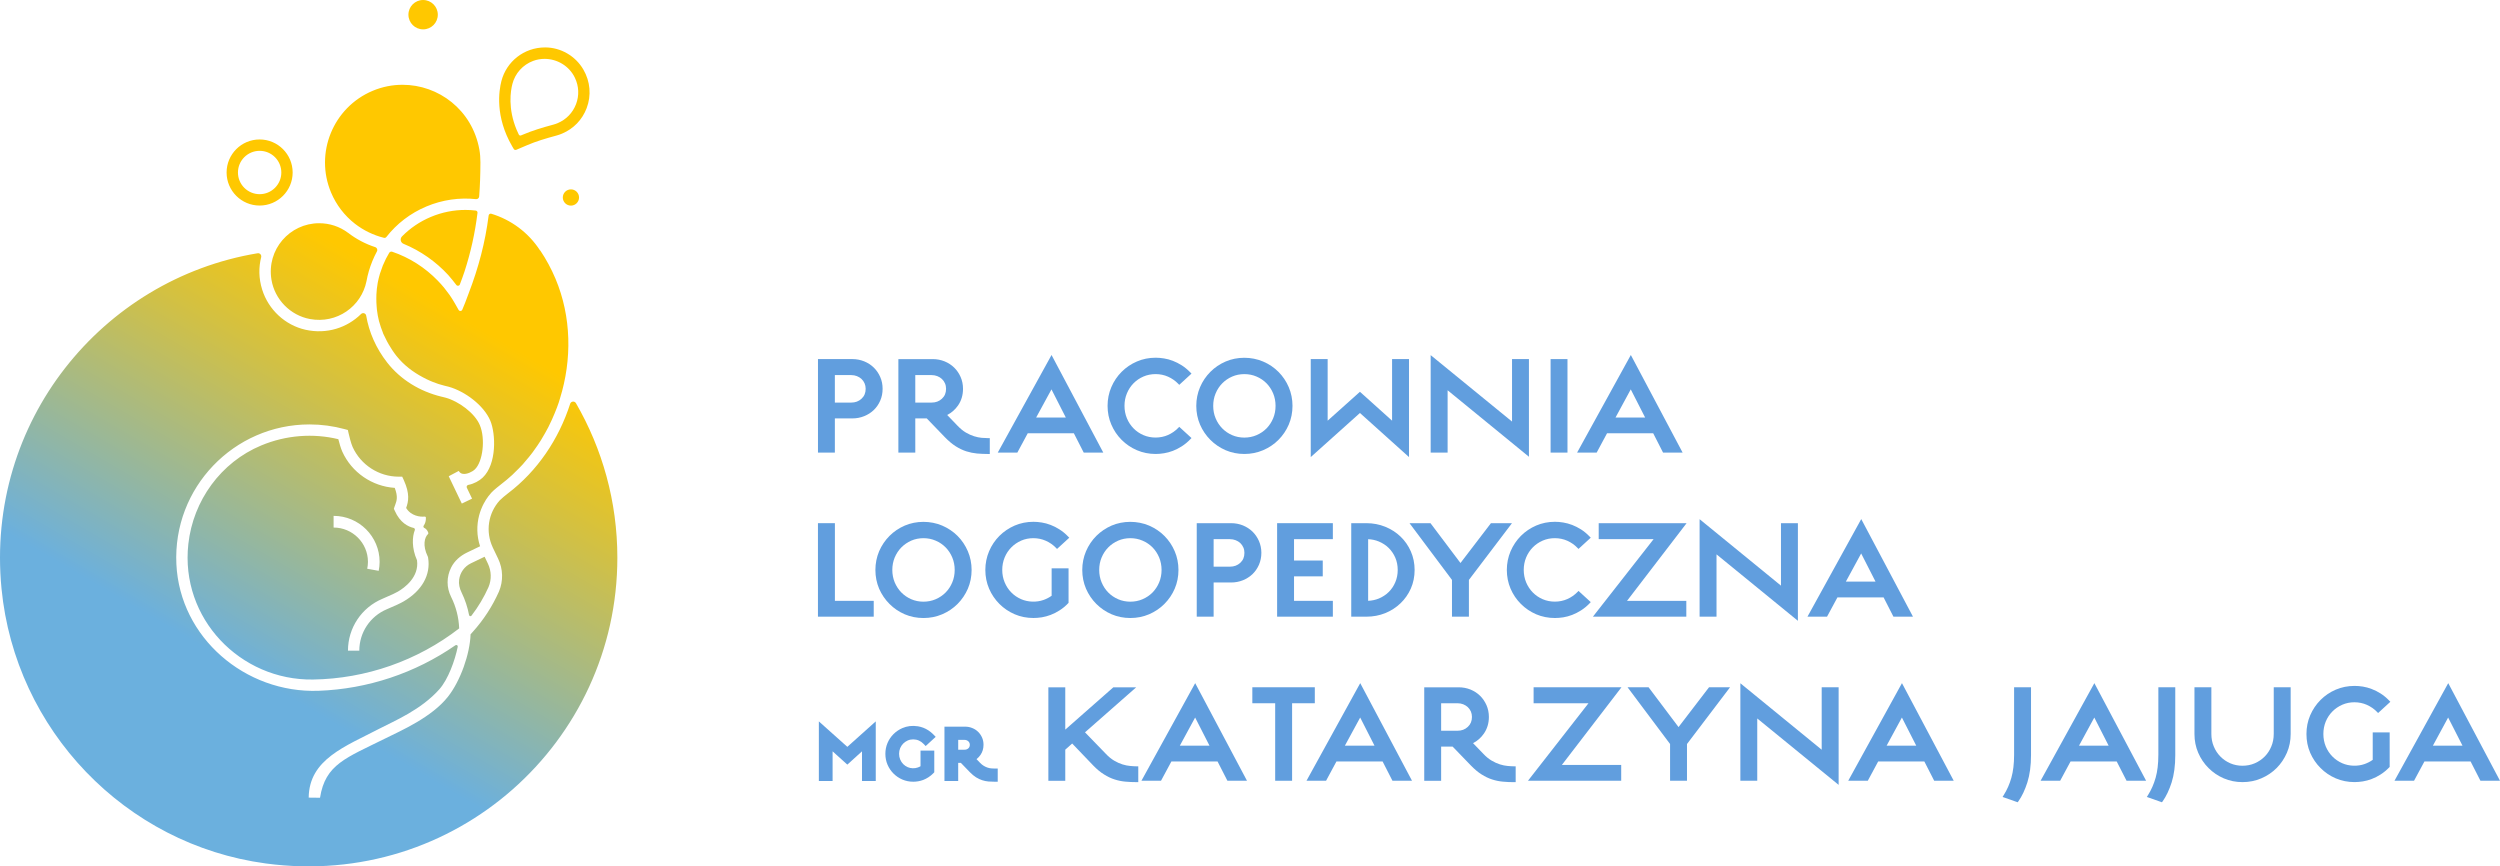 <?xml version="1.0" encoding="utf-8"?>
<!-- Generator: Adobe Illustrator 16.0.3, SVG Export Plug-In . SVG Version: 6.00 Build 0)  -->
<!DOCTYPE svg PUBLIC "-//W3C//DTD SVG 1.1//EN" "http://www.w3.org/Graphics/SVG/1.1/DTD/svg11.dtd">
<svg version="1.1" id="Warstwa_1" xmlns="http://www.w3.org/2000/svg" xmlns:xlink="http://www.w3.org/1999/xlink" x="0px" y="0px"
	 width="237.472px" height="82.294px" viewBox="0 0 237.472 82.294" enable-background="new 0 0 237.472 82.294"
	 xml:space="preserve">
<g>
	<g>
		<linearGradient id="SVGID_2_" gradientUnits="userSpaceOnUse" x1="13.116" y1="80.789" x2="57.783" y2="4.122">
			<stop  offset="0.223" style="stop-color:#6BB0DE"/>
			<stop  offset="0.518" style="stop-color:#CFC048"/>
			<stop  offset="0.668" style="stop-color:#FFC800"/>
		</linearGradient>
		<path fill="url(#SVGID_2_)" d="M44.736,53.507c-0.613,0.294-1.032,0.864-1.125,1.564c-0.056,0.412,0.046,0.828,0.23,1.201
			c0.34,0.695,0.577,1.421,0.716,2.154c0.021,0.109,0.16,0.146,0.227,0.058c0.646-0.839,1.188-1.749,1.62-2.718
			c0.299-0.707,0.279-1.527-0.063-2.238l-0.308-0.644L44.736,53.507z M25.786,26.574c0.31,1.871,1.793,3.386,3.658,3.73
			c2.541,0.473,4.876-1.178,5.367-3.588c0.117-0.648,0.302-1.287,0.557-1.91c0.131-0.317,0.275-0.627,0.436-0.925
			c0.086-0.159,0.008-0.351-0.163-0.406c-0.933-0.305-1.812-0.768-2.584-1.367c0-0.001-0.002-0.002-0.002-0.002l-0.003,0.002
			c-0.795-0.592-1.743-0.904-2.738-0.904C27.525,21.204,25.31,23.699,25.786,26.574 M34.881,54.025
			c0.044-0.215,0.07-0.434,0.07-0.654c0-1.799-1.466-3.26-3.263-3.26v-1.109c2.41,0,4.371,1.959,4.371,4.369
			c0,0.287-0.031,0.571-0.087,0.851L34.881,54.025z M46.415,20.474c-0.326,2.559-0.951,4.925-1.906,7.416
			c-0.11,0.289-0.206,0.573-0.327,0.869l-0.27,0.659c-0.063,0.15-0.27,0.163-0.35,0.021l-0.351-0.619
			c-0.153-0.272-0.321-0.536-0.498-0.793c-0.122-0.176-0.253-0.342-0.385-0.509c-0.053-0.067-0.104-0.139-0.158-0.206
			c-0.174-0.212-0.361-0.417-0.552-0.614c-0.011-0.012-0.021-0.023-0.031-0.035c-1.198-1.239-2.685-2.196-4.333-2.753
			c-0.105-0.035-0.225,0.008-0.283,0.105c-0.222,0.367-0.416,0.752-0.584,1.159c0,0-0.001,0-0.003,0
			c-0.003,0.005-0.005,0.013-0.007,0.018c-0.004,0.008-0.009,0.015-0.01,0.022c-0.07,0.171-0.126,0.347-0.183,0.521
			c-0.031,0.092-0.07,0.181-0.096,0.271c-0.08,0.273-0.149,0.549-0.203,0.826l0.002,0.002c-0.005,0.019-0.007,0.039-0.012,0.058
			c-0.067,0.36-0.102,0.724-0.12,1.087c-0.006,0.122-0.005,0.244-0.007,0.367c-0.006,0.268,0.011,0.537,0.033,0.805
			c0.007,0.089,0.012,0.18,0.023,0.271c0.043,0.362,0.106,0.72,0.196,1.075c0.012,0.038,0.025,0.076,0.036,0.115
			c0.086,0.318,0.194,0.631,0.319,0.941c0.019,0.045,0.028,0.092,0.046,0.137c0.031,0.076,0.075,0.145,0.107,0.219
			c0.079,0.174,0.165,0.348,0.258,0.521c0.052,0.097,0.105,0.191,0.16,0.286c0.22,0.373,0.456,0.741,0.734,1.092
			c0.684,0.859,1.557,1.527,2.521,2.035c0.116,0.064,0.235,0.123,0.355,0.182c0.186,0.087,0.369,0.174,0.562,0.248
			c0.355,0.142,0.718,0.266,1.095,0.357l0.091,0.022c0.116,0.028,0.287,0.071,0.341,0.085c1.538,0.431,3.332,1.758,3.951,3.227
			c0.516,1.228,0.635,4.115-0.729,5.408c-0.314,0.297-0.821,0.586-1.361,0.688c-0.126,0.023-0.195,0.159-0.14,0.273l0.496,1.033
			l-0.974,0.468l-1.243-2.597l0.952-0.504c0.099,0.167,0.22,0.254,0.395,0.278c0.367,0.055,0.875-0.179,1.133-0.423
			c0.769-0.729,1.018-2.919,0.475-4.205c-0.489-1.165-2.025-2.268-3.245-2.606c-0.048-0.015-0.199-0.051-0.305-0.077l-0.103-0.023
			c-2.02-0.491-3.861-1.596-5.143-3.233c-1.064-1.359-1.73-2.888-1.998-4.458c-0.039-0.236-0.323-0.321-0.493-0.154
			c-1.313,1.296-3.249,1.943-5.271,1.492c-1.939-0.434-3.516-1.908-4.114-3.803c-0.343-1.09-0.339-2.138-0.098-3.093
			c0.052-0.21-0.127-0.408-0.342-0.371C9.661,26.52-1.397,40.085,0.144,55.915c1.306,13.418,11.739,24.303,25.099,26.104
			c18.009,2.428,33.399-11.51,33.399-29.044c0-5.348-1.435-10.362-3.934-14.679c-0.131-0.223-0.468-0.188-0.548,0.058
			c-1.077,3.35-3.102,6.385-5.928,8.523c-0.192,0.146-0.63,0.507-0.763,0.653c-1.104,1.216-1.366,2.968-0.666,4.463h-0.002
			l0.512,1.068c0.476,0.991,0.505,2.133,0.08,3.135c-0.628,1.408-1.465,2.694-2.492,3.832c0,0-0.16,0.178-0.202,0.221
			c-0.059,1.852-0.953,4.414-2.146,5.928c-1.547,1.967-4.466,3.227-5.996,3.987c-3.671,1.829-5.661,2.429-6.158,5.613l-1.077-0.012
			c0.039-3.65,3.487-4.864,6.737-6.559c1.391-0.725,3.927-1.769,5.671-3.729c0.835-0.937,1.492-2.75,1.749-4.046
			c0.025-0.122-0.114-0.209-0.218-0.139c-3.815,2.646-8.34,4.158-13.002,4.326c-6.974,0.248-13.173-5.06-13.505-12.029
			c-0.347-7.259,5.459-13.273,12.643-13.273c1.131,0,2.25,0.151,3.331,0.444l0.314,0.085l0.071,0.317
			c0.055,0.25,0.232,0.969,0.384,1.302c0.777,1.702,2.49,2.808,4.363,2.815l0.345,0.001l0.146,0.313
			c0.598,1.318,0.451,2.043,0.228,2.658c0.464,0.777,1.376,0.866,1.748,0.817c0.064-0.008,0.127,0.038,0.129,0.103
			c0.011,0.313-0.073,0.568-0.204,0.75c-0.055,0.072-0.04,0.18,0.042,0.219c0.165,0.08,0.313,0.225,0.393,0.479
			c0.012,0.04-0.002,0.084-0.033,0.112c-0.33,0.32-0.528,1.078-0.03,2.113l0.03,0.064l0.011,0.07
			c0.267,1.623-0.582,3.136-2.328,4.151c-0.299,0.174-0.818,0.418-1.592,0.742c-1.589,0.668-2.615,2.213-2.615,3.934h-1.077
			c0-2.156,1.285-4.091,3.274-4.927c0.896-0.378,1.292-0.579,1.468-0.681c0.624-0.363,2.036-1.375,1.817-2.979
			c-0.523-1.168-0.453-2.249-0.211-2.856c0.039-0.091-0.016-0.189-0.112-0.214c-0.518-0.119-1.288-0.493-1.79-1.632l-0.085-0.188
			l0.062-0.196c0.021-0.065,0.045-0.132,0.074-0.204c0.128-0.348,0.272-0.738-0.054-1.586c-2.15-0.142-4.08-1.459-4.979-3.436
			c-0.15-0.332-0.293-0.85-0.378-1.188c-2.376-0.575-4.947-0.396-7.324,0.595c-3.835,1.598-6.467,5.232-6.924,9.362
			c-0.782,7.07,4.931,12.972,11.838,12.873c5.031-0.073,9.923-1.786,13.889-4.857c-0.04-1.023-0.294-2.048-0.772-3.005
			c-0.438-0.876-0.44-1.887,0.011-2.783c0.317-0.631,0.869-1.113,1.508-1.418l1.239-0.596c-0.324-0.971-0.339-1.996-0.085-2.956
			c0.054-0.192,0.115-0.381,0.187-0.566c0.005-0.011,0.009-0.02,0.014-0.03c0.067-0.173,0.147-0.344,0.234-0.508
			c0.031-0.061,0.072-0.12,0.107-0.182c0.034-0.061,0.063-0.124,0.102-0.182c0.152-0.231,0.318-0.456,0.509-0.666
			c0.235-0.257,0.81-0.709,0.913-0.787c0.375-0.285,0.735-0.588,1.08-0.904c0.09-0.082,0.171-0.172,0.26-0.258
			c0.25-0.242,0.5-0.486,0.734-0.744c0.081-0.09,0.155-0.186,0.233-0.278c0.233-0.267,0.459-0.537,0.672-0.821
			c0.061-0.08,0.117-0.164,0.177-0.247c0.222-0.306,0.436-0.615,0.635-0.935c0.04-0.064,0.077-0.13,0.115-0.195
			c0.211-0.348,0.412-0.703,0.599-1.064c0.022-0.044,0.042-0.087,0.063-0.131c0.195-0.391,0.376-0.788,0.541-1.194l0.026-0.066
			c0.107-0.268,0.271-0.664,0.355-0.94l0.116-0.383c1.152-3.688,1.096-7.766-0.425-11.377c-0.396-0.941-0.884-1.845-1.449-2.685
			l-0.012,0.008c-1.12-1.732-2.783-2.933-4.639-3.496c-0.02-0.005-0.038-0.008-0.055-0.008
			C46.515,20.298,46.429,20.371,46.415,20.474 M40.921,20.607c-1.04,0.438-1.965,1.068-2.735,1.849
			c-0.215,0.217-0.142,0.587,0.143,0.703c1.616,0.666,3.07,1.685,4.247,2.964c0.224,0.244,0.559,0.67,0.772,0.947
			c0.091,0.119,0.278,0.094,0.332-0.048c0.132-0.346,0.334-0.893,0.443-1.228c0.595-1.839,0.996-3.646,1.235-5.575
			c0.014-0.106-0.064-0.208-0.172-0.219c-0.324-0.039-0.651-0.059-0.979-0.059C43.106,19.942,41.992,20.157,40.921,20.607
			 M53.46,18.759c0,0.426,0.347,0.772,0.772,0.772s0.771-0.347,0.771-0.772s-0.346-0.771-0.771-0.771S53.46,18.333,53.46,18.759
			 M22.603,16.387c0-1.138,0.924-2.06,2.06-2.06s2.06,0.922,2.06,2.06c0,1.135-0.924,2.058-2.06,2.058S22.603,17.521,22.603,16.387
			 M21.524,16.387c0,1.729,1.406,3.138,3.138,3.138c1.729,0,3.137-1.408,3.137-3.138c0-1.733-1.407-3.14-3.137-3.14
			C22.931,13.247,21.524,14.653,21.524,16.387 M35.389,8.631c-3.75,1.578-5.518,5.913-3.939,9.663
			c0.492,1.168,1.275,2.191,2.27,2.963c0.809,0.627,1.755,1.087,2.752,1.334c0.085,0.022,0.172-0.011,0.228-0.079
			c0.988-1.264,2.286-2.261,3.804-2.899c1.533-0.645,3.15-0.862,4.709-0.697c0.153,0.016,0.289-0.094,0.303-0.246
			c0.078-1.021,0.115-2.082,0.118-3.206v-0.063c0-0.4-0.029-0.805-0.1-1.199c-0.682-3.78-3.889-6.148-7.291-6.148
			C37.287,8.052,36.319,8.237,35.389,8.631 M49.271,12.765c-0.073-0.149-0.14-0.299-0.202-0.446
			c-0.837-2.018-0.573-3.671-0.396-4.352c0.26-1.004,0.995-1.819,1.97-2.181c0.355-0.134,0.723-0.194,1.087-0.194
			c1.192,0,2.341,0.673,2.878,1.794c0.382,0.795,0.421,1.686,0.11,2.506c-0.313,0.822-0.932,1.461-1.74,1.803
			c-0.131,0.056-0.267,0.104-0.403,0.139c-1.097,0.297-2.013,0.574-2.917,0.959l-0.167,0.07c0,0-0.028,0.014-0.065,0.014
			C49.378,12.876,49.314,12.856,49.271,12.765 M51.78,4.505c-2.025,0-3.678,1.363-4.151,3.191c-0.239,0.922-0.617,3.371,1.015,6.188
			l0.156,0.266c0.048,0.083,0.151,0.117,0.238,0.081l1.043-0.444c0.845-0.361,1.721-0.625,2.774-0.91
			c0.184-0.049,0.365-0.113,0.541-0.188c1.085-0.457,1.911-1.313,2.329-2.414c0.459-1.209,0.349-2.531-0.313-3.671
			c-0.746-1.286-2.146-2.099-3.631-2.099H51.78 M38.796,1.394c0,0.771,0.626,1.396,1.395,1.396c0.771,0,1.396-0.625,1.396-1.396
			C41.586,0.624,40.961,0,40.19,0C39.422,0,38.796,0.624,38.796,1.394"/>
	</g>
	<path fill="#619EDE" d="M79.303,39.744h1.668c0.387,0,0.762-0.07,1.112-0.212c0.354-0.141,0.658-0.338,0.915-0.583
		c0.255-0.247,0.464-0.544,0.612-0.887c0.152-0.342,0.228-0.725,0.228-1.132c0-0.403-0.075-0.78-0.228-1.124
		c-0.15-0.342-0.357-0.643-0.611-0.89c-0.256-0.251-0.561-0.45-0.916-0.594c-0.351-0.14-0.726-0.213-1.112-0.213h-3.272v8.882h1.604
		V39.744z M79.303,35.629h1.551c0.197,0,0.378,0.034,0.545,0.1c0.166,0.064,0.313,0.156,0.438,0.272
		c0.122,0.115,0.221,0.254,0.288,0.411c0.069,0.158,0.104,0.332,0.104,0.519c0,0.391-0.128,0.7-0.393,0.943
		c-0.267,0.247-0.59,0.367-0.983,0.367h-1.551V35.629z"/>
	<path fill="#619EDE" d="M86.942,39.744h1.09l1.735,1.799c0.344,0.353,0.686,0.639,1.015,0.848c0.334,0.211,0.67,0.37,1.003,0.479
		c0.335,0.106,0.681,0.176,1.021,0.209c0.344,0.027,0.696,0.045,1.059,0.045h0.154v-1.505h-0.154c-0.183,0-0.392-0.01-0.622-0.03
		c-0.216-0.021-0.456-0.068-0.714-0.149c-0.25-0.076-0.516-0.198-0.787-0.354c-0.27-0.161-0.534-0.381-0.793-0.652l-0.977-1.014
		c0.413-0.211,0.758-0.513,1.028-0.9c0.313-0.45,0.475-0.987,0.475-1.587c0-0.403-0.076-0.78-0.228-1.124
		c-0.152-0.342-0.357-0.643-0.612-0.89c-0.256-0.251-0.56-0.45-0.914-0.594c-0.353-0.14-0.727-0.213-1.116-0.213h-3.27v8.882h1.607
		V39.744z M86.942,35.629h1.545c0.198,0,0.383,0.034,0.548,0.1c0.167,0.064,0.313,0.156,0.438,0.272
		c0.124,0.115,0.22,0.254,0.289,0.411c0.07,0.158,0.104,0.332,0.104,0.519c0,0.391-0.129,0.7-0.393,0.943
		c-0.267,0.247-0.588,0.367-0.986,0.367h-1.545V35.629z"/>
	<path fill="#619EDE" d="M97.623,41.158h4.383l0.937,1.834h1.857l-4.915-9.271l-5.109,9.271h1.86L97.623,41.158z M98.424,39.658
		l1.454-2.672l1.361,2.672H98.424z"/>
	<path fill="#619EDE" d="M106.544,41.784c0.414,0.415,0.9,0.746,1.452,0.982c0.55,0.235,1.149,0.356,1.781,0.356
		c0.249,0,0.514-0.022,0.79-0.068c0.279-0.044,0.562-0.121,0.843-0.228c0.282-0.109,0.571-0.256,0.846-0.431
		c0.281-0.18,0.556-0.405,0.814-0.674l0.108-0.113l-1.163-1.064l-0.104,0.107c-0.271,0.279-0.595,0.504-0.958,0.668
		c-0.731,0.326-1.635,0.322-2.344,0.012c-0.357-0.154-0.673-0.369-0.938-0.642c-0.265-0.272-0.478-0.591-0.628-0.955
		c-0.152-0.366-0.229-0.765-0.229-1.185s0.076-0.815,0.229-1.181c0.151-0.365,0.363-0.688,0.628-0.958
		c0.266-0.271,0.581-0.486,0.938-0.641c0.709-0.309,1.616-0.316,2.344,0.013c0.363,0.164,0.688,0.388,0.958,0.667l0.104,0.108
		l1.163-1.067l-0.108-0.112c-0.263-0.27-0.536-0.495-0.814-0.673c-0.283-0.179-0.569-0.322-0.846-0.429
		c-0.28-0.108-0.563-0.186-0.844-0.229c-0.276-0.045-0.543-0.067-0.789-0.067c-0.634,0-1.232,0.12-1.783,0.358
		c-0.55,0.235-1.036,0.566-1.45,0.98s-0.745,0.904-0.98,1.457c-0.237,0.553-0.357,1.15-0.357,1.773c0,0.636,0.12,1.234,0.357,1.783
		C105.799,40.883,106.13,41.37,106.544,41.784"/>
	<path fill="#619EDE" d="M114.974,41.785c0.413,0.414,0.9,0.743,1.448,0.981c0.554,0.237,1.149,0.356,1.784,0.356
		c0.621,0,1.217-0.119,1.773-0.356c0.556-0.238,1.047-0.567,1.458-0.981c0.415-0.415,0.745-0.904,0.981-1.451
		c0.235-0.549,0.355-1.15,0.355-1.781c0-0.623-0.12-1.222-0.355-1.775c-0.236-0.551-0.566-1.043-0.981-1.457
		c-0.414-0.414-0.902-0.745-1.458-0.98c-1.115-0.476-2.466-0.473-3.558,0c-0.548,0.235-1.035,0.566-1.448,0.98
		s-0.747,0.904-0.982,1.457s-0.357,1.15-0.357,1.775c0,0.634,0.122,1.234,0.357,1.781S114.561,41.372,114.974,41.785
		 M115.242,38.553c0-0.421,0.075-0.818,0.229-1.183c0.15-0.365,0.364-0.688,0.629-0.957c0.267-0.271,0.581-0.487,0.939-0.642
		c0.354-0.156,0.746-0.234,1.166-0.234c0.408,0,0.8,0.078,1.157,0.234c0.361,0.154,0.68,0.37,0.947,0.642
		c0.262,0.269,0.476,0.591,0.628,0.957c0.152,0.364,0.227,0.764,0.227,1.183c0,0.417-0.074,0.816-0.227,1.18
		c-0.15,0.365-0.366,0.686-0.628,0.958c-0.268,0.271-0.586,0.487-0.947,0.642c-0.724,0.316-1.62,0.309-2.324,0
		c-0.357-0.154-0.672-0.37-0.938-0.642c-0.266-0.272-0.479-0.593-0.629-0.958C115.317,39.372,115.242,38.971,115.242,38.553"/>
	<polygon fill="#619EDE" points="133.84,43.418 133.84,34.11 132.232,34.11 132.232,39.959 129.179,37.215 126.112,39.961 
		126.112,34.11 124.506,34.11 124.506,43.418 129.179,39.229 	"/>
	<polygon fill="#619EDE" points="137.507,37.071 145.232,43.387 145.232,34.11 143.626,34.11 143.626,40.045 135.897,33.733 
		135.897,42.992 137.507,42.992 	"/>
	<rect x="147.289" y="34.11" fill="#619EDE" width="1.604" height="8.882"/>
	<path fill="#619EDE" d="M152.65,41.158h4.386l0.936,1.834h1.858l-4.919-9.271l-5.105,9.271h1.859L152.65,41.158z M153.457,39.658
		l1.447-2.672l1.364,2.672H153.457z"/>
	<polygon fill="#619EDE" points="82.994,57.073 79.306,57.073 79.306,49.696 77.696,49.696 77.696,58.577 82.994,58.577 	"/>
	<path fill="#619EDE" d="M91.936,55.921c0.236-0.553,0.356-1.15,0.356-1.782c0-0.624-0.12-1.221-0.356-1.775
		c-0.237-0.552-0.565-1.043-0.98-1.459c-0.414-0.414-0.905-0.74-1.46-0.98c-1.111-0.475-2.463-0.469-3.555,0
		c-0.549,0.24-1.037,0.566-1.449,0.98c-0.414,0.416-0.746,0.907-0.985,1.459c-0.233,0.555-0.354,1.151-0.354,1.775
		c0,0.632,0.121,1.231,0.354,1.782c0.239,0.545,0.571,1.035,0.985,1.448c0.412,0.415,0.9,0.745,1.449,0.982
		c0.553,0.237,1.151,0.354,1.782,0.354c0.622,0,1.218-0.117,1.772-0.354s1.047-0.567,1.46-0.981
		C91.37,56.954,91.698,56.466,91.936,55.921 M90.685,54.139c0,0.416-0.076,0.816-0.229,1.179c-0.152,0.365-0.362,0.689-0.63,0.959
		c-0.266,0.271-0.585,0.486-0.945,0.642c-0.723,0.317-1.621,0.308-2.324,0c-0.357-0.155-0.671-0.371-0.939-0.642
		c-0.265-0.27-0.475-0.594-0.631-0.959c-0.149-0.361-0.227-0.761-0.227-1.179c0-0.423,0.077-0.818,0.227-1.183
		c0.156-0.364,0.366-0.689,0.631-0.957c0.269-0.271,0.582-0.487,0.939-0.644c0.354-0.154,0.747-0.234,1.166-0.234
		c0.41,0,0.801,0.08,1.158,0.236c0.36,0.154,0.68,0.37,0.945,0.642c0.265,0.268,0.478,0.591,0.63,0.957
		C90.608,53.32,90.685,53.719,90.685,54.139"/>
	<path fill="#619EDE" d="M100.643,57.981c0.286-0.178,0.56-0.404,0.813-0.671l0.045-0.046v-3.282h-1.607v2.609
		c-0.24,0.169-0.498,0.303-0.772,0.399c-0.664,0.238-1.479,0.207-2.12-0.073c-0.357-0.155-0.676-0.371-0.939-0.642
		c-0.269-0.269-0.479-0.594-0.631-0.959c-0.152-0.362-0.229-0.761-0.229-1.179c0-0.42,0.077-0.818,0.229-1.184
		c0.151-0.365,0.363-0.688,0.631-0.956c0.264-0.271,0.582-0.485,0.939-0.644c0.706-0.311,1.611-0.314,2.343,0.016
		c0.364,0.162,0.688,0.387,0.957,0.666l0.104,0.109l1.165-1.068l-0.114-0.113c-0.258-0.271-0.532-0.494-0.813-0.671
		c-0.281-0.181-0.564-0.325-0.843-0.429c-0.281-0.108-0.562-0.186-0.842-0.23c-0.279-0.044-0.545-0.068-0.792-0.068
		c-0.636,0-1.231,0.121-1.784,0.357c-0.55,0.24-1.034,0.566-1.45,0.98c-0.414,0.416-0.746,0.906-0.98,1.46
		c-0.235,0.554-0.357,1.151-0.357,1.774c0,0.632,0.122,1.232,0.357,1.782c0.234,0.545,0.566,1.033,0.98,1.449
		c0.416,0.414,0.9,0.744,1.453,0.981c0.55,0.237,1.15,0.354,1.781,0.354c0.249,0,0.513-0.021,0.792-0.064
		c0.277-0.047,0.56-0.123,0.842-0.23C100.083,58.302,100.366,58.161,100.643,57.981"/>
	<path fill="#619EDE" d="M109.148,49.924c-1.114-0.475-2.467-0.469-3.559,0c-0.547,0.24-1.032,0.566-1.449,0.98
		c-0.414,0.416-0.744,0.907-0.981,1.459c-0.235,0.555-0.356,1.151-0.356,1.775c0,0.632,0.121,1.231,0.356,1.782
		c0.237,0.545,0.567,1.035,0.981,1.448c0.417,0.415,0.902,0.745,1.451,0.982c0.552,0.237,1.149,0.354,1.78,0.354
		c0.624,0,1.221-0.117,1.776-0.354c0.554-0.237,1.045-0.567,1.455-0.981c0.419-0.416,0.747-0.904,0.983-1.449
		c0.237-0.553,0.356-1.15,0.356-1.782c0-0.624-0.119-1.221-0.356-1.775c-0.236-0.552-0.564-1.043-0.983-1.459
		C110.193,50.49,109.702,50.164,109.148,49.924 M110.336,54.139c0,0.416-0.078,0.816-0.228,1.179
		c-0.151,0.365-0.366,0.689-0.628,0.959c-0.268,0.271-0.589,0.486-0.948,0.642c-0.723,0.317-1.622,0.308-2.323,0
		c-0.356-0.155-0.676-0.371-0.94-0.642c-0.268-0.27-0.475-0.594-0.629-0.959c-0.152-0.361-0.228-0.761-0.228-1.179
		c0-0.423,0.075-0.818,0.228-1.183c0.154-0.364,0.364-0.689,0.629-0.957c0.265-0.271,0.584-0.487,0.941-0.644
		c0.354-0.154,0.745-0.234,1.162-0.234c0.412,0,0.801,0.08,1.16,0.236c0.359,0.154,0.681,0.37,0.948,0.642
		c0.262,0.268,0.472,0.591,0.628,0.957C110.258,53.32,110.336,53.719,110.336,54.139"/>
	<path fill="#619EDE" d="M118.063,49.908c-0.354-0.141-0.728-0.212-1.116-0.212h-3.27v8.881h1.604V55.33h1.665
		c0.389,0,0.763-0.071,1.116-0.212c0.35-0.142,0.656-0.34,0.914-0.584c0.254-0.247,0.46-0.546,0.611-0.887
		c0.148-0.343,0.229-0.725,0.229-1.134c0-0.4-0.08-0.777-0.229-1.121c-0.151-0.341-0.357-0.643-0.611-0.892
		C118.721,50.252,118.413,50.053,118.063,49.908 M115.281,51.214h1.549c0.196,0,0.38,0.036,0.546,0.101
		c0.167,0.063,0.313,0.156,0.439,0.271c0.121,0.117,0.22,0.254,0.287,0.412c0.072,0.157,0.104,0.33,0.104,0.516
		c0,0.394-0.127,0.702-0.391,0.946c-0.268,0.246-0.591,0.367-0.985,0.367h-1.549V51.214z"/>
	<polygon fill="#619EDE" points="126.606,51.214 126.606,49.696 121.312,49.696 121.312,58.577 126.606,58.577 126.606,57.073 
		122.918,57.073 122.918,54.747 125.646,54.747 125.646,53.244 122.918,53.244 122.918,51.214 	"/>
	<path fill="#619EDE" d="M133.033,50.967c-0.415-0.398-0.907-0.711-1.456-0.933c-0.554-0.224-1.151-0.338-1.775-0.338h-1.449v8.881
		h1.449c0.624,0,1.222-0.113,1.775-0.334c0.549-0.223,1.04-0.537,1.456-0.938c0.416-0.396,0.746-0.87,0.983-1.405
		c0.236-0.536,0.357-1.13,0.357-1.762c0-0.624-0.121-1.217-0.357-1.756C133.779,51.838,133.448,51.362,133.033,50.967
		 M129.958,57.071v-5.854c0.363,0.015,0.704,0.089,1.015,0.219c0.354,0.148,0.674,0.354,0.938,0.615
		c0.265,0.265,0.476,0.572,0.629,0.927c0.15,0.351,0.228,0.741,0.228,1.161c0,0.418-0.077,0.81-0.23,1.167
		c-0.15,0.355-0.359,0.669-0.626,0.93c-0.264,0.261-0.583,0.47-0.938,0.618C130.658,56.982,130.315,57.056,129.958,57.071"/>
	<polygon fill="#619EDE" points="137.922,58.577 139.53,58.577 139.53,55.085 143.621,49.696 141.623,49.696 138.729,53.479 
		135.88,49.696 133.887,49.696 137.922,55.085 	"/>
	<path fill="#619EDE" d="M143.488,52.363c-0.235,0.555-0.356,1.151-0.356,1.775c0,0.632,0.121,1.231,0.356,1.782
		c0.235,0.547,0.565,1.035,0.981,1.448c0.415,0.415,0.901,0.745,1.449,0.982c0.552,0.235,1.15,0.354,1.781,0.354
		c0.251,0,0.516-0.021,0.793-0.064c0.278-0.044,0.562-0.123,0.843-0.23c0.282-0.109,0.569-0.253,0.846-0.43
		c0.283-0.18,0.556-0.405,0.813-0.669l0.11-0.118l-1.164-1.063l-0.104,0.109c-0.27,0.276-0.591,0.502-0.956,0.664
		c-0.734,0.328-1.636,0.322-2.345,0.013c-0.358-0.155-0.674-0.371-0.939-0.642c-0.267-0.27-0.477-0.594-0.63-0.957
		c-0.149-0.363-0.228-0.763-0.228-1.181c0-0.423,0.078-0.817,0.228-1.183c0.153-0.366,0.366-0.689,0.63-0.957
		c0.266-0.271,0.581-0.487,0.941-0.644c0.707-0.311,1.612-0.314,2.343,0.014c0.365,0.166,0.687,0.389,0.956,0.67l0.104,0.105
		l1.164-1.068l-0.11-0.11c-0.258-0.271-0.536-0.495-0.813-0.675c-0.282-0.176-0.568-0.321-0.846-0.428
		c-0.28-0.106-0.564-0.183-0.844-0.229c-0.277-0.047-0.541-0.068-0.792-0.068c-0.633,0-1.23,0.121-1.781,0.357
		c-0.548,0.238-1.034,0.566-1.449,0.98C144.054,51.321,143.724,51.812,143.488,52.363"/>
	<polygon fill="#619EDE" points="151.859,49.696 151.859,51.214 157.073,51.214 151.307,58.579 160.181,58.579 160.181,57.077 
		154.547,57.077 160.208,49.696 	"/>
	<polygon fill="#619EDE" points="170.78,49.696 169.173,49.696 169.173,55.63 161.443,49.316 161.443,58.579 163.05,58.579 
		163.05,52.658 170.78,58.97 	"/>
	<path fill="#619EDE" d="M178.921,56.746l0.934,1.831h1.856l-4.914-9.271l-5.108,9.271h1.858l0.988-1.831H178.921z M178.153,55.243
		h-2.815l1.452-2.671L178.153,55.243z"/>
	<path fill="#619EDE" d="M107.342,72.756c-0.224-0.019-0.466-0.067-0.721-0.147c-0.251-0.078-0.518-0.197-0.788-0.356
		c-0.268-0.159-0.536-0.376-0.791-0.649l-1.979-2.041l4.862-4.276h-2.171l-4.565,4.019v-4.019h-1.606v8.878h1.606V71.21l0.655-0.585
		l2.002,2.089c0.343,0.355,0.688,0.642,1.023,0.846c0.333,0.211,0.674,0.375,1.008,0.479c0.337,0.109,0.682,0.179,1.026,0.208
		c0.346,0.033,0.705,0.047,1.065,0.047h0.156v-1.501h-0.156C107.784,72.792,107.573,72.778,107.342,72.756"/>
	<path fill="#619EDE" d="M108.423,74.163h1.86l0.986-1.832h4.385l0.936,1.832h1.86l-4.921-9.272L108.423,74.163z M114.888,70.829
		h-2.815l1.452-2.672L114.888,70.829z"/>
	<polygon fill="#619EDE" points="124.892,65.282 118.958,65.282 118.958,66.801 121.128,66.801 121.128,74.163 122.735,74.163 
		122.735,66.801 124.892,66.801 	"/>
	<path fill="#619EDE" d="M124.102,74.163h1.859l0.986-1.832h4.385l0.936,1.832h1.857l-4.919-9.272L124.102,74.163z M130.562,70.829
		h-2.813l1.453-2.672L130.562,70.829z"/>
	<polygon fill="#619EDE" points="159.442,69.065 156.595,65.282 154.6,65.282 158.638,70.673 158.638,74.163 160.245,74.163 
		160.245,70.673 164.336,65.282 162.339,65.282 	"/>
	<polygon fill="#619EDE" points="173.04,71.215 165.315,64.902 165.315,74.163 166.919,74.163 166.919,68.246 174.649,74.554 
		174.649,65.282 173.04,65.282 	"/>
	<path fill="#619EDE" d="M175.561,74.163h1.859l0.985-1.832h4.386l0.936,1.832h1.855l-4.917-9.272L175.561,74.163z M182.021,70.829
		h-2.813l1.451-2.672L182.021,70.829z"/>
	<path fill="#619EDE" d="M191.316,71.735c0,0.815-0.087,1.533-0.256,2.135c-0.17,0.604-0.415,1.162-0.735,1.666l-0.103,0.165
		l1.436,0.505l0.067-0.092c0.339-0.475,0.623-1.078,0.853-1.799c0.228-0.724,0.346-1.591,0.346-2.58v-6.453h-1.607V71.735z"/>
	<path fill="#619EDE" d="M193.833,74.163h1.859l0.987-1.832h4.384l0.936,1.832h1.858l-4.916-9.272L193.833,74.163z M200.296,70.829
		h-2.813l1.452-2.672L200.296,70.829z"/>
	<path fill="#619EDE" d="M205.018,71.735c0,0.815-0.085,1.533-0.255,2.135c-0.17,0.604-0.414,1.162-0.733,1.666l-0.105,0.165
		l1.434,0.505l0.071-0.092c0.334-0.475,0.623-1.078,0.853-1.799c0.228-0.724,0.343-1.591,0.343-2.58v-6.453h-1.606V71.735z"/>
	<path fill="#619EDE" d="M215.979,69.724c0,0.418-0.076,0.816-0.229,1.18c-0.15,0.367-0.361,0.688-0.627,0.957
		c-0.268,0.271-0.586,0.488-0.945,0.643c-0.728,0.316-1.625,0.307-2.328,0c-0.356-0.154-0.672-0.371-0.938-0.643
		c-0.266-0.269-0.477-0.59-0.628-0.957c-0.152-0.363-0.229-0.762-0.229-1.18v-4.441h-1.606v4.441c0,0.634,0.119,1.231,0.357,1.782
		c0.235,0.546,0.564,1.036,0.979,1.447c0.414,0.417,0.902,0.747,1.451,0.983c0.553,0.238,1.151,0.356,1.781,0.356
		c0.624,0,1.22-0.118,1.775-0.356c0.555-0.236,1.045-0.566,1.46-0.98c0.412-0.414,0.739-0.904,0.977-1.45
		c0.239-0.551,0.358-1.148,0.358-1.782v-4.441h-1.607V69.724z"/>
	<path fill="#619EDE" d="M221.55,67.585c0.266-0.272,0.585-0.488,0.94-0.643c0.706-0.313,1.61-0.316,2.342,0.013
		c0.365,0.165,0.685,0.388,0.958,0.668l0.102,0.107l1.165-1.067l-0.11-0.114c-0.26-0.269-0.533-0.493-0.813-0.673
		c-0.282-0.178-0.566-0.322-0.848-0.426c-0.278-0.109-0.562-0.186-0.842-0.232c-0.278-0.044-0.543-0.064-0.79-0.064
		c-0.635,0-1.231,0.119-1.783,0.356c-0.549,0.236-1.035,0.566-1.447,0.979c-0.416,0.417-0.745,0.907-0.983,1.459
		c-0.237,0.553-0.354,1.15-0.354,1.775c0,0.634,0.117,1.231,0.354,1.782c0.238,0.546,0.567,1.036,0.983,1.447
		c0.412,0.417,0.898,0.747,1.447,0.983c0.553,0.236,1.153,0.356,1.783,0.356c0.251,0,0.514-0.024,0.79-0.066
		c0.279-0.044,0.562-0.122,0.842-0.229c0.286-0.109,0.571-0.252,0.848-0.43c0.284-0.181,0.557-0.406,0.813-0.671l0.045-0.046v-3.281
		h-1.61v2.609c-0.236,0.168-0.498,0.301-0.772,0.398c-0.662,0.238-1.479,0.207-2.118-0.074c-0.355-0.154-0.675-0.371-0.94-0.643
		c-0.266-0.269-0.479-0.59-0.632-0.955c-0.149-0.362-0.226-0.764-0.226-1.182c0-0.42,0.076-0.817,0.226-1.182
		C221.071,68.175,221.284,67.853,221.55,67.585"/>
	<path fill="#619EDE" d="M232.555,64.891l-5.106,9.272h1.857l0.987-1.832h4.386l0.935,1.832h1.858L232.555,64.891z M233.909,70.829
		h-2.811l1.448-2.672L233.909,70.829z"/>
	<polygon fill="#619EDE" points="77.782,68.524 77.782,74.189 79.087,74.189 79.087,71.368 80.487,72.63 81.88,71.368 81.88,74.189 
		83.187,74.189 83.187,68.523 80.487,70.942 	"/>
	<path fill="#619EDE" d="M85.795,70.631c0.121-0.12,0.266-0.221,0.428-0.294c0.322-0.14,0.729-0.142,1.06,0.007
		c0.168,0.074,0.315,0.179,0.438,0.308l0.207,0.214l0.952-0.874l-0.22-0.228c-0.151-0.154-0.311-0.284-0.473-0.388
		c-0.16-0.104-0.33-0.189-0.488-0.25c-0.165-0.062-0.33-0.105-0.494-0.135c-0.564-0.089-1.047-0.021-1.49,0.17
		c-0.317,0.139-0.6,0.33-0.841,0.57c-0.24,0.238-0.433,0.522-0.568,0.842c-0.137,0.322-0.205,0.67-0.205,1.031
		c0,0.368,0.068,0.715,0.205,1.035c0.136,0.316,0.328,0.602,0.568,0.84c0.241,0.24,0.523,0.433,0.841,0.569
		c0.32,0.137,0.667,0.207,1.037,0.207c0.143,0,0.294-0.012,0.456-0.039c0.161-0.026,0.326-0.071,0.486-0.13
		c0.163-0.063,0.333-0.148,0.493-0.252c0.162-0.102,0.321-0.234,0.473-0.387l0.086-0.092v-2.058h-1.307v1.486
		c-0.081,0.048-0.167,0.09-0.26,0.12c-0.298,0.109-0.668,0.096-0.955-0.03c-0.164-0.071-0.309-0.172-0.431-0.294
		c-0.117-0.122-0.216-0.27-0.286-0.438c-0.068-0.164-0.104-0.343-0.104-0.539c0-0.192,0.035-0.372,0.104-0.539
		C85.578,70.898,85.677,70.752,85.795,70.631"/>
	<path fill="#619EDE" d="M94.158,72.988c-0.108-0.009-0.219-0.032-0.335-0.069c-0.119-0.035-0.24-0.094-0.371-0.17
		c-0.12-0.072-0.246-0.172-0.371-0.303l-0.324-0.338C92.9,72,93.024,71.867,93.13,71.717c0.196-0.279,0.293-0.606,0.293-0.97
		c0-0.248-0.046-0.479-0.138-0.688c-0.093-0.21-0.219-0.391-0.374-0.542c-0.157-0.156-0.346-0.277-0.562-0.363
		c-0.212-0.088-0.438-0.13-0.673-0.13h-1.963v5.164h1.305v-1.722h0.256l0.856,0.886c0.194,0.2,0.388,0.36,0.579,0.481
		c0.19,0.123,0.384,0.213,0.586,0.277c0.195,0.064,0.393,0.104,0.59,0.123c0.183,0.015,0.379,0.022,0.581,0.022h0.307v-1.252h-0.307
		C94.374,73.004,94.27,73.001,94.158,72.988 M91.019,70.28h0.595c0.076,0,0.146,0.012,0.207,0.037s0.115,0.059,0.162,0.101
		c0.041,0.042,0.075,0.087,0.101,0.144c0.025,0.053,0.037,0.113,0.037,0.186c0,0.141-0.043,0.247-0.136,0.333
		c-0.104,0.093-0.218,0.134-0.371,0.134h-0.595V70.28z"/>
	<polygon fill="#619EDE" points="154.023,65.282 145.675,65.282 145.675,66.801 150.888,66.801 145.14,74.163 145.339,74.163 
		153.996,74.163 153.996,72.661 148.359,72.661 	"/>
	<path fill="#619EDE" d="M143.972,74.163v-0.021v-1.35h-0.155c-0.187,0-0.394-0.014-0.623-0.036
		c-0.217-0.019-0.457-0.067-0.713-0.147c-0.251-0.078-0.516-0.197-0.786-0.356c-0.272-0.159-0.538-0.376-0.793-0.649l-0.979-1.012
		c0.41-0.211,0.756-0.514,1.026-0.904c0.314-0.451,0.479-0.986,0.479-1.586c0-0.402-0.079-0.779-0.229-1.123
		c-0.152-0.339-0.355-0.641-0.611-0.89c-0.255-0.251-0.562-0.448-0.913-0.593c-0.353-0.141-0.728-0.21-1.118-0.21h-3.27v8.878h1.605
		v-3.246h1.091l1.737,1.797c0.347,0.355,0.685,0.642,1.014,0.846c0.333,0.211,0.67,0.373,1.006,0.479
		c0.334,0.109,0.676,0.179,1.019,0.208c0.341,0.033,0.696,0.048,1.059,0.048h0.155V74.163z M139.427,69.044
		c-0.268,0.25-0.591,0.368-0.986,0.368h-1.549V66.8h1.549c0.196,0,0.38,0.033,0.547,0.098c0.166,0.066,0.313,0.157,0.439,0.274
		c0.12,0.117,0.219,0.255,0.29,0.41c0.066,0.158,0.102,0.331,0.102,0.519C139.818,68.491,139.689,68.802,139.427,69.044"/>
</g>
</svg>
